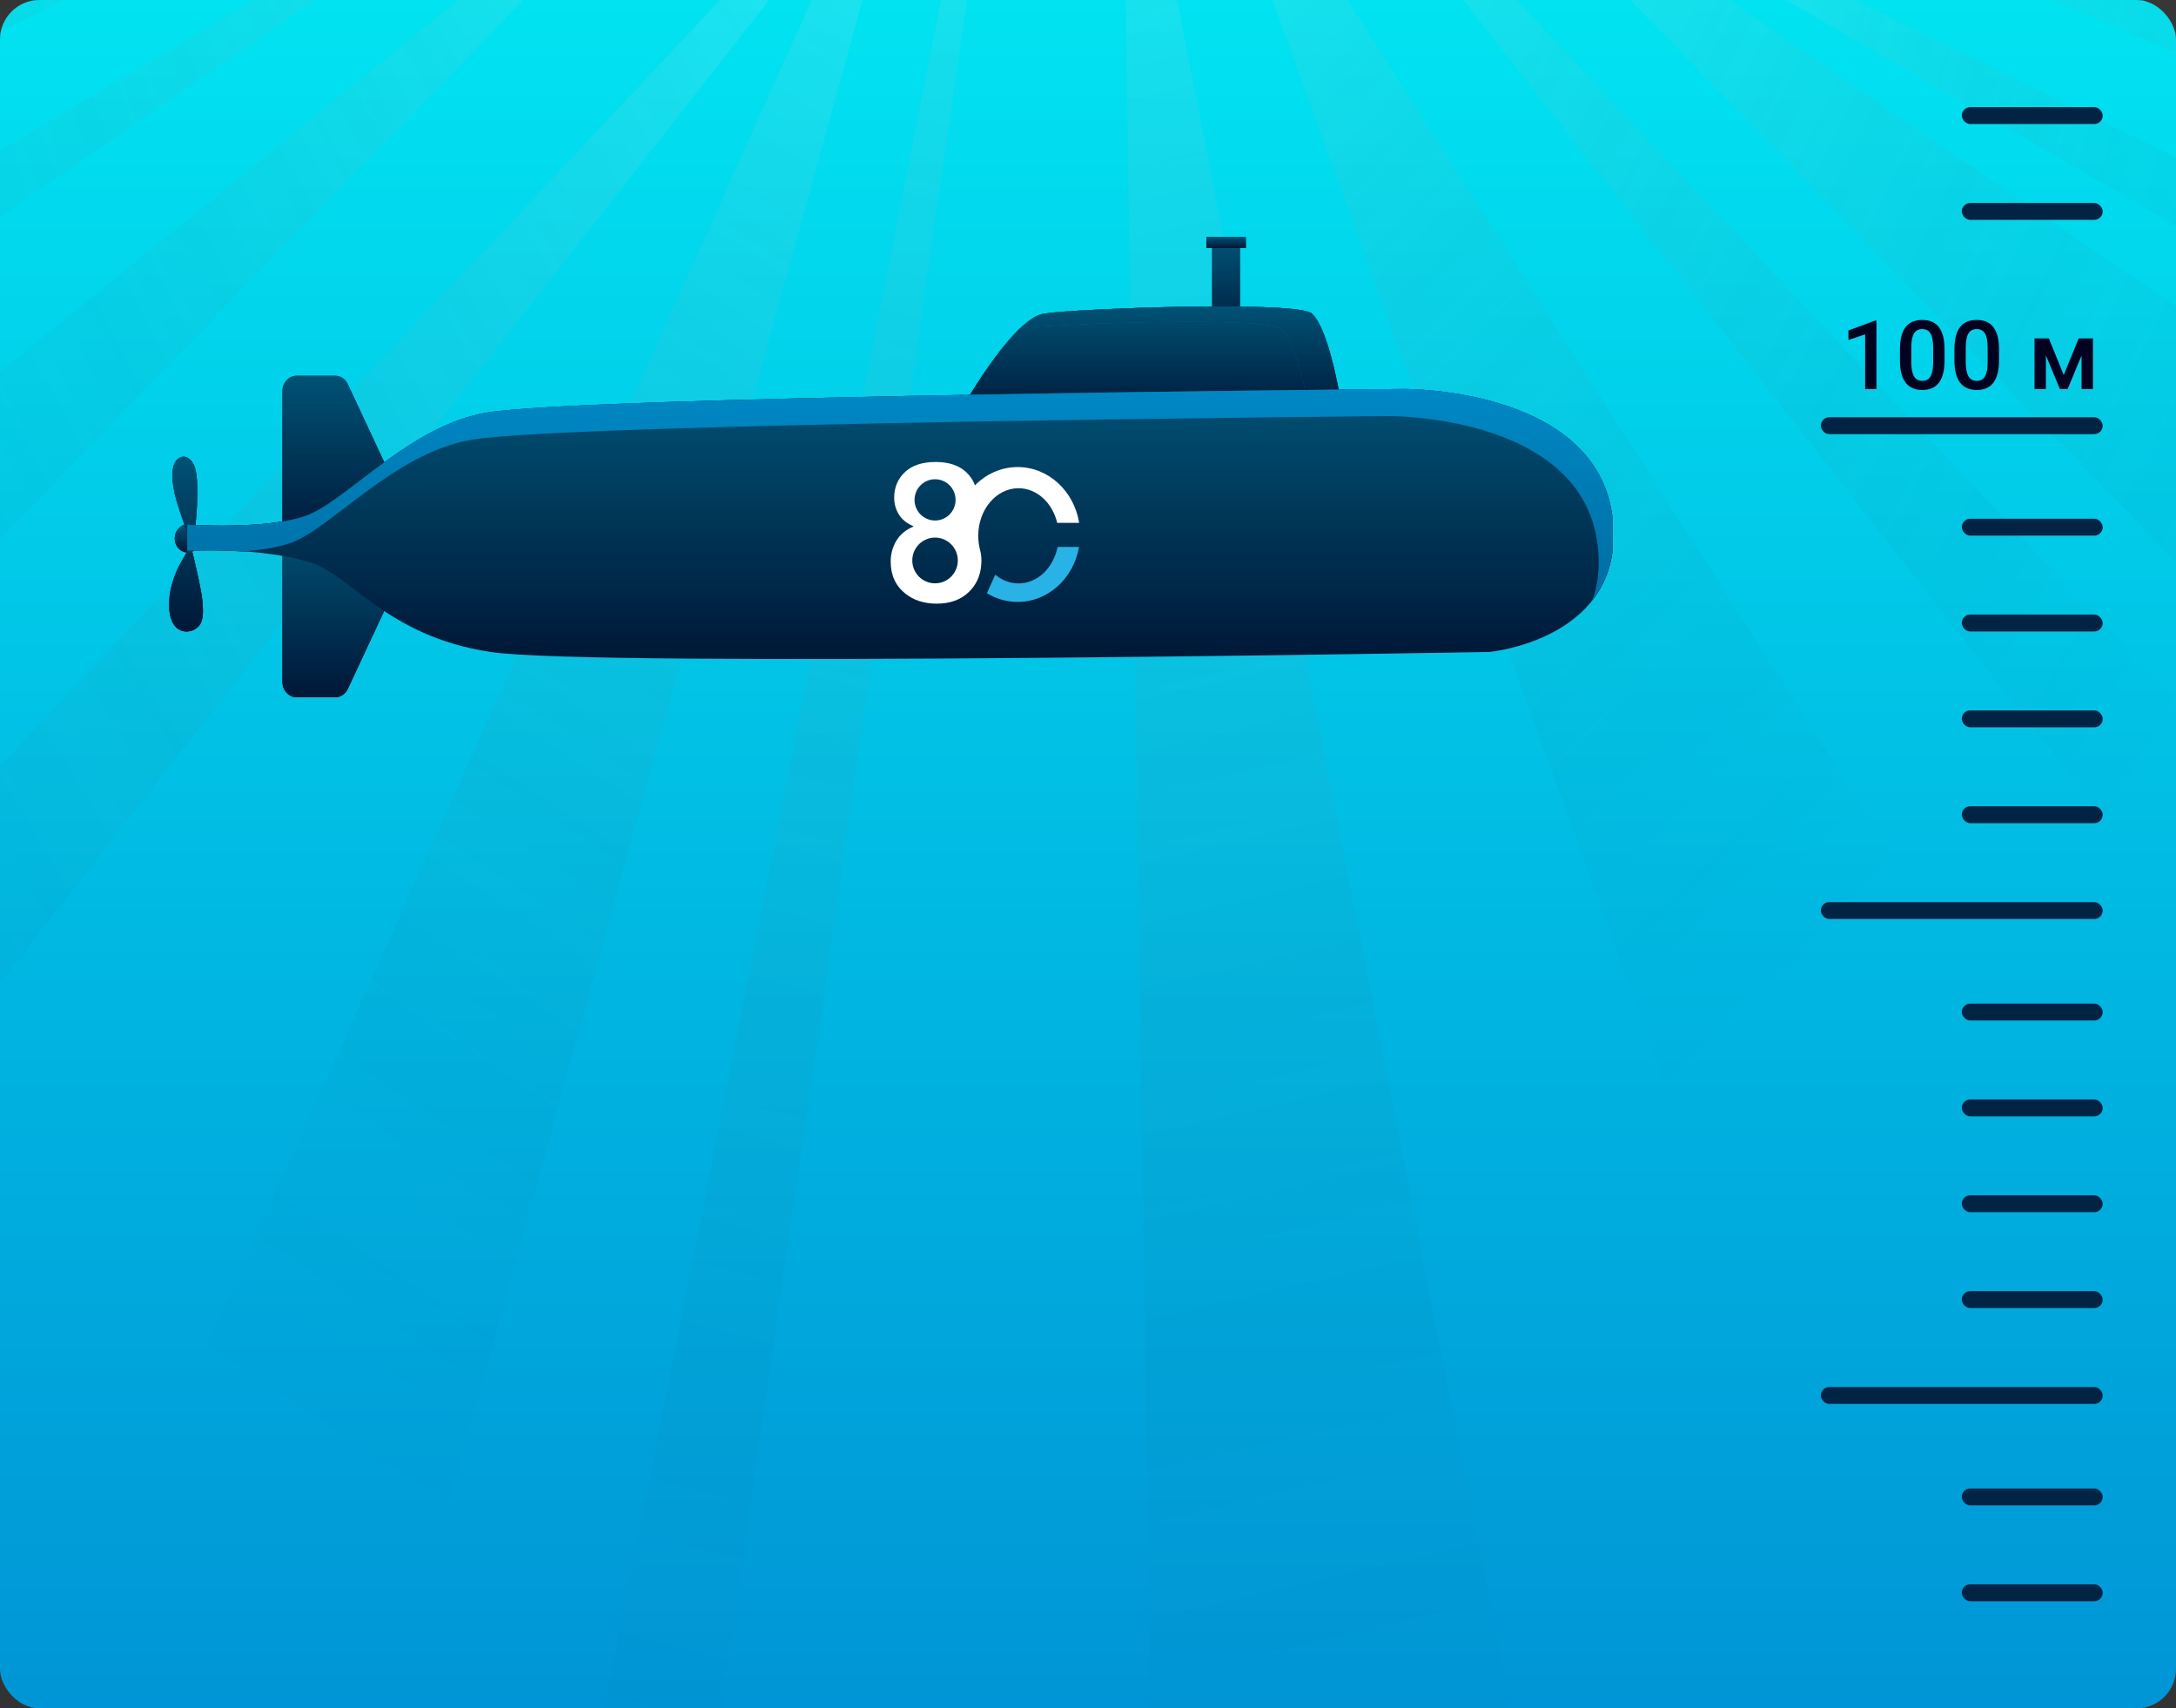 <svg width="386" height="303" viewBox="0 0 386 303" fill="none" xmlns="http://www.w3.org/2000/svg">
<rect x="0" y="0" width="386" height="303" fill="#333333" stroke="none"/>
<g clip-path="url(#clip0)">
<rect width="386" height="303" rx="7" fill="url(#paint0_linear)"/>
<g opacity="0.75">
<path opacity="0.17" d="M121.695 346.252H98.672L173.944 -35.52H176.627L121.695 346.252Z" fill="url(#paint1_linear)"/>
<path opacity="0.17" d="M55.923 352.813L-5.714 332.724L161.204 -38.192L162.266 -33.656L55.923 352.813Z" fill="url(#paint2_linear)"/>
<path opacity="0.17" d="M-123.29 331.914L-161.178 307.37L147.735 -21.263L150.92 -18.509L-123.29 331.914Z" fill="url(#paint3_linear)"/>
<path opacity="0.17" d="M-117.757 216.725L-155.589 192.181L108.06 -21.669L111.245 -18.996L-117.757 216.725Z" fill="url(#paint4_linear)"/>
<path opacity="0.17" d="M-160.115 148.44L-171.123 127.784L95.878 -29.931L98.672 -29.283L-160.115 148.44Z" fill="url(#paint5_linear)"/>
<path opacity="0.17" d="M-179.115 92.953L-188 70.676L92.525 -42L95.263 -40.866L-179.115 92.953Z" fill="url(#paint6_linear)"/>
<path opacity="0.17" d="M204.679 347.548L275.257 340.257L201.885 -35.52H199.203L204.679 347.548Z" fill="url(#paint7_linear)"/>
<path opacity="0.17" d="M354.274 355L432.62 303.401L214.626 -38.192L213.564 -33.656L354.274 355Z" fill="url(#paint8_linear)"/>
<path opacity="0.17" d="M515.213 326.73L553.101 302.104L244.188 -26.447L241.003 -23.774L515.213 326.73Z" fill="url(#paint9_linear)"/>
<path opacity="0.17" d="M497.498 214.458L543.88 162.696L271.681 -24.018L268.552 -21.263L497.498 214.458Z" fill="url(#paint10_linear)"/>
<path opacity="0.17" d="M544.327 131.753L554.106 110.287L278.61 -24.665L275.816 -23.774L544.327 131.753Z" fill="url(#paint11_linear)"/>
<path opacity="0.17" d="M566.065 84.609L574 61.766L289.06 -33.656L286.378 -32.36L566.065 84.609Z" fill="url(#paint12_linear)"/>
</g>
<g clip-path="url(#clip1)">
<path d="M220 43H215V67H220V43Z" fill="#1A97BD"/>
<path d="M220 43H215V67H220V43Z" fill="url(#paint13_linear)"/>
<path d="M31.232 94.393C30.82 95.297 30.967 96.428 31.586 97.171C32.204 97.914 33.234 98.204 34.058 97.849C34.264 97.752 34.441 97.655 34.588 97.494C34.882 97.171 34.971 96.686 35 96.202C35 95.685 34.941 95.168 34.794 94.684C34.588 93.973 33.999 93.101 33.263 93.004C32.439 92.939 31.556 93.65 31.232 94.393Z" fill="#000220"/>
<path d="M31.232 94.393C30.82 95.297 30.967 96.428 31.586 97.171C32.204 97.914 33.234 98.204 34.058 97.849C34.264 97.752 34.441 97.655 34.588 97.494C34.882 97.171 34.971 96.686 35 96.202C35 95.685 34.941 95.168 34.794 94.684C34.588 93.973 33.999 93.101 33.263 93.004C32.439 92.939 31.556 93.65 31.232 94.393Z" fill="url(#paint14_linear)"/>
<path d="M34.967 85.885C34.941 84.84 34.864 83.769 34.53 82.802C34.221 81.914 33.501 81 32.576 81C31.907 81 31.316 81.47 31.007 82.071C30.698 82.672 30.621 83.351 30.596 84.03C30.518 87.243 31.83 90.326 32.833 93.409C33.784 96.335 34.504 99.339 35.147 102.343C35.558 104.276 35.97 106.209 35.996 108.168C36.021 109.004 35.944 109.893 35.533 110.65C34.761 112.009 32.781 112.427 31.547 111.512C30.57 110.807 30.184 109.501 30.056 108.299C29.824 106.052 30.338 103.78 31.161 101.69C31.959 99.678 33.27 97.98 34.17 96.021C34.556 95.185 34.556 94.14 34.658 93.252C34.787 92.103 34.89 90.953 34.941 89.778C34.993 88.471 35.018 87.191 34.967 85.885Z" fill="#005270"/>
<path d="M34.967 85.885C34.941 84.84 34.864 83.769 34.53 82.802C34.221 81.914 33.501 81 32.576 81C31.907 81 31.316 81.47 31.007 82.071C30.698 82.672 30.621 83.351 30.596 84.03C30.518 87.243 31.83 90.326 32.833 93.409C33.784 96.335 34.504 99.339 35.147 102.343C35.558 104.276 35.97 106.209 35.996 108.168C36.021 109.004 35.944 109.893 35.533 110.65C34.761 112.009 32.781 112.427 31.547 111.512C30.57 110.807 30.184 109.501 30.056 108.299C29.824 106.052 30.338 103.78 31.161 101.69C31.959 99.678 33.27 97.98 34.17 96.021C34.556 95.185 34.556 94.14 34.658 93.252C34.787 92.103 34.89 90.953 34.941 89.778C34.993 88.471 35.018 87.191 34.967 85.885Z" fill="url(#paint15_linear)"/>
<path d="M34.967 85.885C34.941 84.84 34.864 83.769 34.53 82.802C34.221 81.914 33.501 81 32.576 81C31.907 81 31.316 81.47 31.007 82.071C30.698 82.672 30.621 83.351 30.596 84.03C30.518 87.243 31.83 90.326 32.833 93.409C33.784 96.335 34.504 99.339 35.147 102.343C35.558 104.276 35.97 106.209 35.996 108.168C36.021 109.004 35.944 109.893 35.533 110.65C34.761 112.009 32.781 112.427 31.547 111.512C30.57 110.807 30.184 109.501 30.056 108.299C29.824 106.052 30.338 103.78 31.161 101.69C31.959 99.678 33.27 97.98 34.17 96.021C34.556 95.185 34.556 94.14 34.658 93.252C34.787 92.103 34.89 90.953 34.941 89.778C34.993 88.471 35.018 87.191 34.967 85.885Z" fill="url(#paint16_linear)"/>
<path d="M50.105 93.797V69.387C50.105 67.892 51.227 66.654 52.605 66.654H59.476C60.411 66.654 61.276 67.238 61.697 68.149L70.811 87.653C71.536 89.195 70.788 91.04 69.269 91.508L53.283 96.413C51.694 96.903 50.105 95.595 50.105 93.797Z" fill="#0076A1"/>
<path d="M50.105 93.797V69.387C50.105 67.892 51.227 66.654 52.605 66.654H59.476C60.411 66.654 61.276 67.238 61.697 68.149L70.811 87.653C71.536 89.195 70.788 91.04 69.269 91.508L53.283 96.413C51.694 96.903 50.105 95.595 50.105 93.797Z" fill="url(#paint17_linear)"/>
<path d="M50.105 93.797V69.387C50.105 67.892 51.227 66.654 52.605 66.654H59.476C60.411 66.654 61.276 67.238 61.697 68.149L70.811 87.653C71.536 89.195 70.788 91.04 69.269 91.508L53.283 96.413C51.694 96.903 50.105 95.595 50.105 93.797Z" fill="url(#paint18_linear)"/>
<path d="M50.105 96.53V120.939C50.105 122.434 51.227 123.672 52.605 123.672H59.476C60.411 123.672 61.276 123.088 61.697 122.177L70.811 102.673C71.536 101.131 70.788 99.286 69.269 98.819L53.283 93.913C51.694 93.423 50.105 94.731 50.105 96.53Z" fill="#0076A1"/>
<path d="M50.105 96.53V120.939C50.105 122.434 51.227 123.672 52.605 123.672H59.476C60.411 123.672 61.276 123.088 61.697 122.177L70.811 102.673C71.536 101.131 70.788 99.286 69.269 98.819L53.283 93.913C51.694 93.423 50.105 94.731 50.105 96.53Z" fill="url(#paint19_linear)"/>
<path d="M50.105 96.53V120.939C50.105 122.434 51.227 123.672 52.605 123.672H59.476C60.411 123.672 61.276 123.088 61.697 122.177L70.811 102.673C71.536 101.131 70.788 99.286 69.269 98.819L53.283 93.913C51.694 93.423 50.105 94.731 50.105 96.53Z" fill="url(#paint20_linear)"/>
<path d="M169.832 74.012C170.019 73.335 179.437 56.563 185.14 55.629C190.865 54.718 230.104 53.293 232.558 55.629C236.064 58.969 238.097 74.012 238.097 74.012H169.832Z" fill="#0076A1"/>
<path d="M169.832 74.012C170.019 73.335 179.437 56.563 185.14 55.629C190.865 54.718 230.104 53.293 232.558 55.629C236.064 58.969 238.097 74.012 238.097 74.012H169.832Z" fill="url(#paint21_linear)"/>
<path d="M169.832 74.012C170.019 73.335 179.437 56.563 185.14 55.629C190.865 54.718 230.104 53.293 232.558 55.629C236.064 58.969 238.097 74.012 238.097 74.012H169.832Z" fill="url(#paint22_linear)"/>
<path d="M227.37 58.339C229.941 60.791 231.717 69.527 232.488 74.012H238.284C238.284 74.012 236.251 58.969 232.745 55.629C230.291 53.293 191.052 54.718 185.326 55.629C184.064 55.839 182.639 56.797 181.167 58.175C189.837 57.287 225.033 56.119 227.37 58.339Z" fill="#1A97BD"/>
<path d="M227.37 58.339C229.941 60.791 231.717 69.527 232.488 74.012H238.284C238.284 74.012 236.251 58.969 232.745 55.629C230.291 53.293 191.052 54.718 185.326 55.629C184.064 55.839 182.639 56.797 181.167 58.175C189.837 57.287 225.033 56.119 227.37 58.339Z" fill="url(#paint23_linear)"/>
<path d="M227.37 58.339C229.941 60.791 231.717 69.527 232.488 74.012H238.284C238.284 74.012 236.251 58.969 232.745 55.629C230.291 53.293 191.052 54.718 185.326 55.629C184.064 55.839 182.639 56.797 181.167 58.175C189.837 57.287 225.033 56.119 227.37 58.339Z" fill="url(#paint24_linear)"/>
<path d="M33.231 93.05C33.231 93.05 47.207 94.007 54.312 91.461C61.416 88.915 72.611 75.531 86.259 73.195C103.436 70.252 249.058 68.99 249.058 68.99C249.058 68.99 285.843 68.64 286.24 94.521C286.544 113.605 264.155 115.637 264.155 115.637C264.155 115.637 105.657 118.44 87.03 115.637C68.404 112.834 62.211 101.762 54.709 99.637C45.15 96.904 33.278 97.698 33.278 97.698V93.05H33.231Z" fill="url(#paint25_linear)"/>
<path d="M180.525 82.838C177.594 82.838 174.928 84.07 172.947 86.079C172.634 85.195 172.109 84.411 171.381 83.728C170.095 82.533 168.29 81.936 165.963 81.936C163.615 81.936 161.804 82.533 160.53 83.728C159.256 84.929 158.619 86.441 158.619 88.273C158.619 89.35 158.895 90.337 159.444 91.237C159.996 92.136 160.876 92.843 162.089 93.359C160.676 93.962 159.641 94.819 158.986 95.931C158.328 97.047 158 98.267 158 99.599C158 102.016 158.874 103.916 160.621 105.303C162.101 106.477 163.955 107.065 166.182 107.065C168.572 107.065 170.489 106.355 171.93 104.934C172.052 104.812 172.17 104.69 172.279 104.562C172.555 104.254 172.801 103.925 173.007 103.58C173.732 102.401 174.093 101.001 174.093 99.398C174.093 98.712 174.005 98.075 173.83 97.465L173.836 97.468C173.638 96.7 173.532 95.883 173.532 95.032C173.532 90.371 176.727 86.591 180.67 86.591C183.941 86.591 186.695 89.188 187.539 92.737H191.434C190.527 87.112 185.988 82.838 180.525 82.838ZM165.869 84.999C167.881 84.999 169.51 86.636 169.51 88.658C169.51 90.679 167.881 92.316 165.869 92.316C163.858 92.316 162.229 90.679 162.229 88.658C162.229 86.636 163.858 84.999 165.869 84.999ZM165.869 103.461C163.64 103.461 161.831 101.645 161.831 99.404C161.831 97.163 163.64 95.346 165.869 95.346C168.099 95.346 169.907 97.163 169.907 99.404C169.907 101.645 168.099 103.461 165.869 103.461Z" fill="white"/>
<path d="M180.671 103.475C179.136 103.475 177.713 102.902 176.548 101.923L175.073 105.21C176.681 106.197 178.544 106.758 180.525 106.758C185.943 106.758 190.451 102.554 191.41 97.003H187.612C186.862 100.716 184.041 103.475 180.671 103.475Z" fill="#29B2E6"/>
<path d="M43.117 97.815C46.225 97.581 49.31 97.114 51.647 96.273C58.752 93.727 69.946 80.343 83.595 78.007C100.772 75.064 246.394 73.802 246.394 73.802C246.394 73.802 283.179 73.452 283.576 99.333C283.623 102.043 283.202 104.402 282.454 106.457C284.745 103.514 286.287 99.637 286.217 94.521C285.82 68.64 249.034 68.99 249.034 68.99C249.034 68.99 103.413 70.228 86.236 73.195C72.587 75.554 61.393 88.915 54.288 91.461C47.184 94.007 33.208 93.05 33.208 93.05V97.698C33.231 97.721 37.578 97.441 43.117 97.815Z" fill="url(#paint26_linear)"/>
<path d="M43.117 97.815C46.225 97.581 49.31 97.114 51.647 96.273C58.752 93.727 69.946 80.343 83.595 78.007C100.772 75.064 246.394 73.802 246.394 73.802C246.394 73.802 283.179 73.452 283.576 99.333C283.623 102.043 283.202 104.402 282.454 106.457C284.745 103.514 286.287 99.637 286.217 94.521C285.82 68.64 249.034 68.99 249.034 68.99C249.034 68.99 103.413 70.228 86.236 73.195C72.587 75.554 61.393 88.915 54.288 91.461C47.184 94.007 33.208 93.05 33.208 93.05V97.698C33.231 97.721 37.578 97.441 43.117 97.815Z" fill="url(#paint27_linear)"/>
<path d="M221 42H214V44H221V42Z" fill="#1A97BD"/>
<path d="M221 42H214V44H221V42Z" fill="url(#paint28_linear)"/>
<path d="M221 42H214V44H221V42Z" fill="url(#paint29_linear)"/>
</g>
<rect x="348" y="19" width="25" height="3" rx="1.5" fill="#012445"/>
<rect x="348" y="264" width="25" height="3" rx="1.5" fill="#012445"/>
<rect x="348" y="36" width="25" height="3" rx="1.5" fill="#012445"/>
<rect x="348" y="281" width="25" height="3" rx="1.5" fill="#012445"/>
<rect x="348" y="92" width="25" height="3" rx="1.5" fill="#012445"/>
<rect x="348" y="178" width="25" height="3" rx="1.5" fill="#012445"/>
<rect x="348" y="109" width="25" height="3" rx="1.5" fill="#012445"/>
<rect x="348" y="195" width="25" height="3" rx="1.5" fill="#012445"/>
<rect x="348" y="126" width="25" height="3" rx="1.5" fill="#012445"/>
<rect x="348" y="212" width="25" height="3" rx="1.5" fill="#012445"/>
<rect x="348" y="143" width="25" height="3" rx="1.5" fill="#012445"/>
<rect x="348" y="229" width="25" height="3" rx="1.5" fill="#012445"/>
<rect x="323" y="160" width="50" height="3" rx="1.5" fill="#012445"/>
<rect x="323" y="246" width="50" height="3" rx="1.5" fill="#012445"/>
<rect x="323" y="74" width="50" height="3" rx="1.5" fill="#012445"/>
<path d="M332.865 69H330.856V59.296L327.893 60.309V58.607L332.608 56.873H332.865V69ZM344.943 63.912C344.943 65.649 344.616 66.961 343.963 67.846C343.316 68.726 342.328 69.166 341 69.166C339.694 69.166 338.709 68.737 338.045 67.879C337.386 67.016 337.049 65.741 337.032 64.053V61.961C337.032 60.223 337.356 58.92 338.003 58.051C338.656 57.182 339.65 56.748 340.983 56.748C342.306 56.748 343.291 57.171 343.938 58.018C344.591 58.865 344.926 60.132 344.943 61.82V63.912ZM342.926 61.654C342.926 60.519 342.771 59.689 342.461 59.164C342.151 58.632 341.659 58.367 340.983 58.367C340.325 58.367 339.841 58.618 339.531 59.122C339.221 59.62 339.058 60.4 339.041 61.463V64.202C339.041 65.331 339.199 66.172 339.514 66.726C339.83 67.279 340.325 67.556 341 67.556C341.647 67.556 342.126 67.301 342.436 66.792C342.746 66.277 342.909 65.475 342.926 64.385V61.654ZM354.605 63.912C354.605 65.649 354.278 66.961 353.625 67.846C352.978 68.726 351.99 69.166 350.662 69.166C349.356 69.166 348.371 68.737 347.707 67.879C347.049 67.016 346.711 65.741 346.694 64.053V61.961C346.694 60.223 347.018 58.92 347.666 58.051C348.319 57.182 349.312 56.748 350.646 56.748C351.968 56.748 352.953 57.171 353.601 58.018C354.254 58.865 354.588 60.132 354.605 61.82V63.912ZM352.588 61.654C352.588 60.519 352.433 59.689 352.123 59.164C351.813 58.632 351.321 58.367 350.646 58.367C349.987 58.367 349.503 58.618 349.193 59.122C348.883 59.62 348.72 60.4 348.703 61.463V64.202C348.703 65.331 348.861 66.172 349.176 66.726C349.492 67.279 349.987 67.556 350.662 67.556C351.31 67.556 351.788 67.301 352.098 66.792C352.408 66.277 352.571 65.475 352.588 64.385V61.654ZM366.085 66.518L368.741 60.019H371.265V69H369.248V63.057L366.774 69H365.404L362.922 63.023V69H360.905V60.019H363.445L366.085 66.518Z" fill="#000220"/>
</g>
<defs>
<linearGradient id="paint0_linear" x1="193" y1="0" x2="193" y2="303" gradientUnits="userSpaceOnUse">
<stop stop-color="#01E3F1"/>
<stop offset="1" stop-color="#0095D6"/>
</linearGradient>
<linearGradient id="paint1_linear" x1="167.38" y1="-86.663" x2="61.385" y2="324.082" gradientUnits="userSpaceOnUse">
<stop stop-color="white"/>
<stop offset="1" stop-opacity="0"/>
</linearGradient>
<linearGradient id="paint2_linear" x1="147.847" y1="-46.984" x2="-19.237" y2="205.551" gradientUnits="userSpaceOnUse">
<stop stop-color="white"/>
<stop offset="1" stop-opacity="0"/>
</linearGradient>
<linearGradient id="paint3_linear" x1="144.965" y1="-35.272" x2="-110.826" y2="115.167" gradientUnits="userSpaceOnUse">
<stop stop-color="white"/>
<stop offset="1" stop-opacity="0"/>
</linearGradient>
<linearGradient id="paint4_linear" x1="108.138" y1="-61.025" x2="-85.28" y2="43.243" gradientUnits="userSpaceOnUse">
<stop stop-color="white"/>
<stop offset="1" stop-opacity="0"/>
</linearGradient>
<linearGradient id="paint5_linear" x1="108.634" y1="-54.391" x2="-96.985" y2="15.626" gradientUnits="userSpaceOnUse">
<stop stop-color="white"/>
<stop offset="1" stop-opacity="0"/>
</linearGradient>
<linearGradient id="paint6_linear" x1="112.191" y1="-71.003" x2="-85.299" y2="-20.088" gradientUnits="userSpaceOnUse">
<stop stop-color="white"/>
<stop offset="1" stop-opacity="0"/>
</linearGradient>
<linearGradient id="paint7_linear" x1="194.541" y1="-68.466" x2="282.589" y2="312.059" gradientUnits="userSpaceOnUse">
<stop stop-color="white"/>
<stop offset="1" stop-opacity="0"/>
</linearGradient>
<linearGradient id="paint8_linear" x1="213.554" y1="-52.602" x2="378.251" y2="113.75" gradientUnits="userSpaceOnUse">
<stop stop-color="white"/>
<stop offset="1" stop-opacity="0"/>
</linearGradient>
<linearGradient id="paint9_linear" x1="236.906" y1="-44.864" x2="423.687" y2="62.581" gradientUnits="userSpaceOnUse">
<stop stop-color="white"/>
<stop offset="1" stop-opacity="0"/>
</linearGradient>
<linearGradient id="paint10_linear" x1="275.857" y1="-65.923" x2="463.802" y2="27.846" gradientUnits="userSpaceOnUse">
<stop stop-color="white"/>
<stop offset="1" stop-opacity="0"/>
</linearGradient>
<linearGradient id="paint11_linear" x1="298.292" y1="-22.699" x2="433.087" y2="14.042" gradientUnits="userSpaceOnUse">
<stop stop-color="white"/>
<stop offset="1" stop-opacity="0"/>
</linearGradient>
<linearGradient id="paint12_linear" x1="306.204" y1="-51.33" x2="468.571" y2="-10.172" gradientUnits="userSpaceOnUse">
<stop stop-color="white"/>
<stop offset="1" stop-opacity="0"/>
</linearGradient>
<linearGradient id="paint13_linear" x1="217.5" y1="43" x2="217.5" y2="67" gradientUnits="userSpaceOnUse">
<stop stop-color="#005275"/>
<stop offset="1" stop-color="#000120"/>
</linearGradient>
<linearGradient id="paint14_linear" x1="33" y1="93" x2="33" y2="99.891" gradientUnits="userSpaceOnUse">
<stop stop-color="#005275"/>
<stop offset="1" stop-color="#000120"/>
</linearGradient>
<linearGradient id="paint15_linear" x1="33" y1="81" x2="33" y2="112" gradientUnits="userSpaceOnUse">
<stop stop-color="#005275"/>
<stop offset="1" stop-color="#000120"/>
</linearGradient>
<linearGradient id="paint16_linear" x1="33" y1="81" x2="33" y2="123.727" gradientUnits="userSpaceOnUse">
<stop stop-color="#005275"/>
<stop offset="1" stop-color="#000120"/>
</linearGradient>
<linearGradient id="paint17_linear" x1="60.597" y1="66.654" x2="60.597" y2="96.517" gradientUnits="userSpaceOnUse">
<stop stop-color="#005275"/>
<stop offset="1" stop-color="#000120"/>
</linearGradient>
<linearGradient id="paint18_linear" x1="60.597" y1="66.654" x2="60.597" y2="107.813" gradientUnits="userSpaceOnUse">
<stop stop-color="#005275"/>
<stop offset="1" stop-color="#000120"/>
</linearGradient>
<linearGradient id="paint19_linear" x1="60.597" y1="93.81" x2="60.597" y2="123.672" gradientUnits="userSpaceOnUse">
<stop stop-color="#005275"/>
<stop offset="1" stop-color="#000120"/>
</linearGradient>
<linearGradient id="paint20_linear" x1="60.597" y1="93.81" x2="60.597" y2="134.969" gradientUnits="userSpaceOnUse">
<stop stop-color="#005275"/>
<stop offset="1" stop-color="#000120"/>
</linearGradient>
<linearGradient id="paint21_linear" x1="203.964" y1="54.357" x2="203.964" y2="74.012" gradientUnits="userSpaceOnUse">
<stop stop-color="#005275"/>
<stop offset="1" stop-color="#000120"/>
</linearGradient>
<linearGradient id="paint22_linear" x1="203.964" y1="54.357" x2="203.964" y2="81.447" gradientUnits="userSpaceOnUse">
<stop stop-color="#005275"/>
<stop offset="1" stop-color="#000120"/>
</linearGradient>
<linearGradient id="paint23_linear" x1="209.725" y1="54.357" x2="209.725" y2="74.012" gradientUnits="userSpaceOnUse">
<stop stop-color="#005275"/>
<stop offset="1" stop-color="#000120"/>
</linearGradient>
<linearGradient id="paint24_linear" x1="209.725" y1="54.357" x2="209.725" y2="81.447" gradientUnits="userSpaceOnUse">
<stop stop-color="#005275"/>
<stop offset="1" stop-color="#000120"/>
</linearGradient>
<linearGradient id="paint25_linear" x1="159.737" y1="68.99" x2="159.737" y2="135" gradientUnits="userSpaceOnUse">
<stop stop-color="#005275"/>
<stop offset="1" stop-color="#000120"/>
</linearGradient>
<linearGradient id="paint26_linear" x1="159.714" y1="68.99" x2="159.714" y2="106.457" gradientUnits="userSpaceOnUse">
<stop stop-color="#005275"/>
<stop offset="1" stop-color="#000120"/>
</linearGradient>
<linearGradient id="paint27_linear" x1="159.714" y1="68.99" x2="159.714" y2="257.5" gradientUnits="userSpaceOnUse">
<stop stop-color="#0088C4"/>
<stop offset="1" stop-color="#000120"/>
</linearGradient>
<linearGradient id="paint28_linear" x1="217.5" y1="42" x2="217.5" y2="44" gradientUnits="userSpaceOnUse">
<stop stop-color="#005275"/>
<stop offset="1" stop-color="#000120"/>
</linearGradient>
<linearGradient id="paint29_linear" x1="217.5" y1="42" x2="217.5" y2="44.757" gradientUnits="userSpaceOnUse">
<stop stop-color="#005275"/>
<stop offset="1" stop-color="#000120"/>
</linearGradient>
<clipPath id="clip0">
<rect width="386" height="303" fill="white"/>
</clipPath>
<clipPath id="clip1">
<rect width="256" height="82" fill="white" transform="translate(30 42)"/>
</clipPath>
</defs>
</svg>
